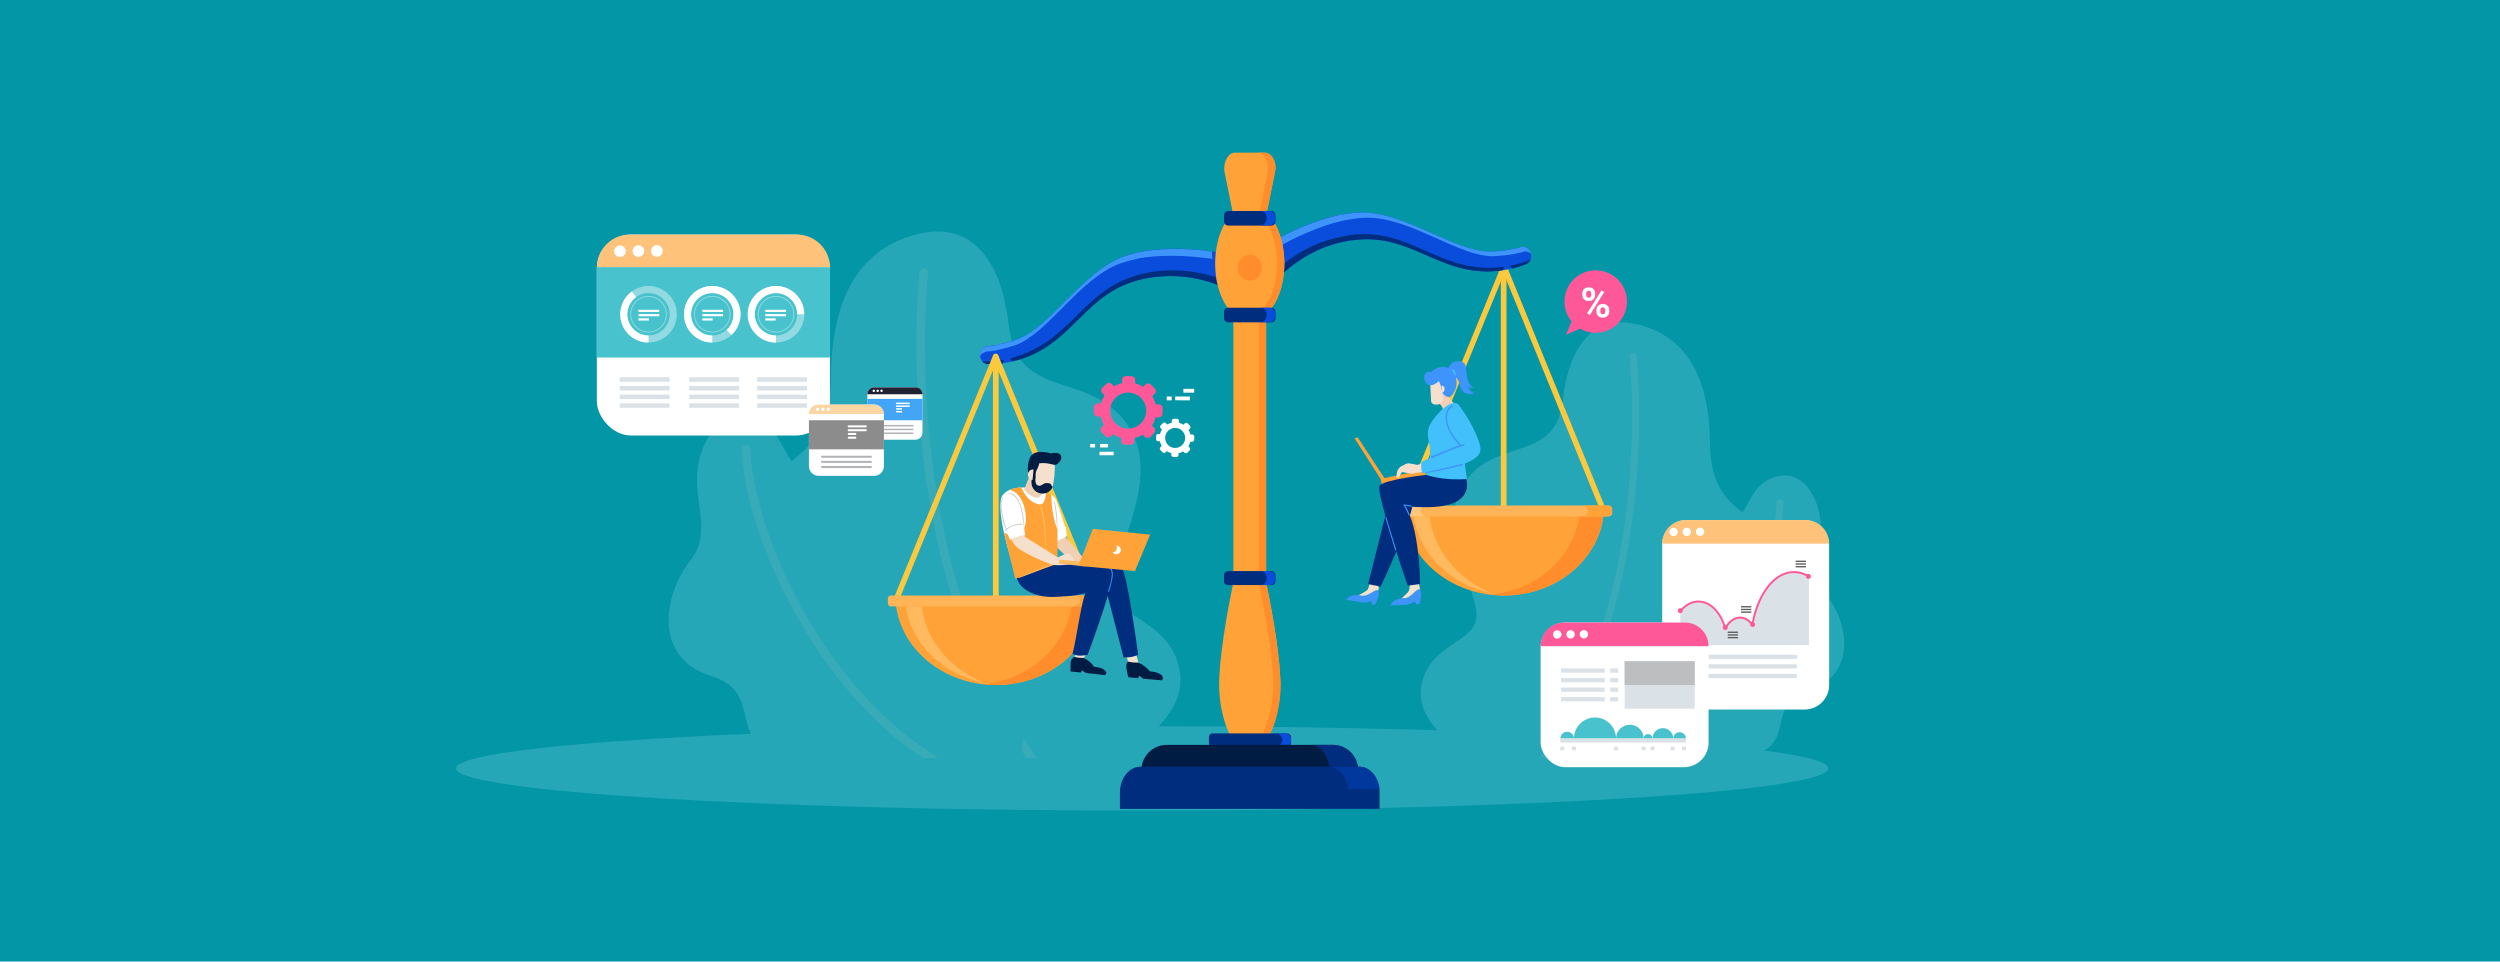<?xml version="1.0" encoding="UTF-8"?><svg id="Online_Resource" xmlns="http://www.w3.org/2000/svg" viewBox="0 0 1300 500"><defs><style>.cls-1{fill:#002d7e;}.cls-2{fill:#00389e;}.cls-3{fill:#0396a6;}.cls-4{fill:#001c42;}.cls-5{fill:#f5e0cd;}.cls-6{fill:#fbd5a2;}.cls-7{fill:#ff5899;}.cls-8{fill:#ffa338;}.cls-9{fill:#fff;}.cls-10{fill:#ffba5f;}.cls-11{fill:#ffc77d;}.cls-12{fill:#ffc27a;}.cls-13{fill:#ffb557;}.cls-14{fill:#fcc83c;}.cls-15{fill:#f0cfb5;}.cls-16{fill:#ff8d2b;}.cls-17{fill:#8c8c8c;}.cls-18{fill:#b2b4b8;}.cls-19{fill:#bcbec0;}.cls-20,.cls-21{fill:#ade6fb;}.cls-22{fill:#cbcbcb;}.cls-23{fill:#dae2e8;}.cls-24{fill:#222033;}.cls-25{fill:#0a4ddd;}.cls-26{fill:#42a5f5;}.cls-27{fill:#41c0fc;}.cls-28{fill:#3f94fb;}.cls-29{fill:#48c2cd;}.cls-30{fill:#5d5d5d;}.cls-31{opacity:.21;}.cls-32{opacity:.4;}.cls-21{fill-rule:evenodd;}</style></defs><rect class="cls-3" x="-16.03" y="-21.79" width="1343.73" height="555.71"/><g class="cls-31"><path class="cls-21" d="m593.96,377.61c-197.07,0-356.83,9.82-356.83,21.94s159.76,21.94,356.83,21.94,356.83-9.82,356.83-21.94-159.76-21.94-356.83-21.94"/><path class="cls-20" d="m579.17,394.13s40.03-18.21,34.08-46.41c-5.93-28.21-38.48-25.24-34.08-47.5,4.4-22.27,25.77-56.93,4.99-82.17-20.78-25.23-55.34-10.11-59.67-49.23-3.49-31.53-18.06-53.87-46.29-47.32-26.13,6.06-45.62,26.3-46.1,74.42-.53,51.24-36.61,36.84-37.06,74.59-.45,38.02,29.83,38.02,41.66,63.52,5.59,12.05-8.98,54.39,34.08,60.09h108.4Z"/><path class="cls-9" d="m482.57,142s-.1.86-.25,2.54c-.45,5.05-1.37,17.34-1.37,34.47-.01,50.12,7.89,141.66,57.78,214.73.09.13.16.26.21.39h-5.22c-49.43-73.98-57.13-165.03-57.14-215.12,0-23.05,1.64-37.43,1.65-37.5.14-1.2,1.22-2.06,2.42-1.92,1.2.14,2.06,1.22,1.92,2.42"/><path class="cls-21" d="m531.07,394.13s6.3-34.8-17.32-48.97c-23.61-14.17-47.74-25.19-45.12-48.02,2.62-22.83-3.82-49.77-41.67-50.28-23.39-.3-14.61-24.97-38.38-29.89-14.45-2.99-23.98,12.09-25.82,26.9-2.11,16.87,7.44,33.45-3.51,47.18-14.21,17.8-19.98,50.99,10.56,60.44,30.54,9.45,3.32,38.37,44.92,42.64h116.34Z"/><path class="cls-9" d="m390.16,233.49c.8,22.17,10.63,53.72,27.46,83.83,16.81,30.13,40.6,58.85,69.01,75.77.42.25.72.61.9,1.03h-7.51c-27.38-17.72-49.98-45.59-66.22-74.67-17.09-30.64-27.14-62.56-28.01-85.8-.04-1.2.9-2.22,2.11-2.26,1.2-.04,2.22.9,2.26,2.1"/><path class="cls-20" d="m767.47,394.13s-33.11-15.07-28.2-38.39c4.91-23.33,31.83-20.88,28.2-39.29-3.64-18.42-21.32-47.1-4.13-67.98,17.19-20.87,45.78-8.36,49.37-40.73,2.89-26.09,14.94-44.56,38.3-39.15,21.62,5.02,37.74,21.75,38.14,61.57.44,42.39,30.29,30.48,30.66,61.71.37,31.45-24.68,31.45-34.47,52.55-4.62,9.97,7.43,44.99-28.19,49.71h-89.68Z"/><path class="cls-9" d="m847.39,185.55s.08.71.21,2.1c.38,4.17,1.14,14.34,1.14,28.51.01,41.46-6.53,117.19-47.8,177.64-.07.1-.13.21-.18.32h4.32c40.89-61.2,47.26-136.53,47.27-177.97,0-19.07-1.36-30.97-1.37-31.03-.11-.99-1.01-1.7-2-1.59-.99.11-1.7,1.01-1.59,2"/><path class="cls-21" d="m807.27,394.13s-5.21-28.79,14.33-40.51c19.53-11.72,39.49-20.84,37.33-39.73-2.17-18.89,3.16-41.18,34.47-41.6,19.35-.25,12.09-20.66,31.75-24.73,11.95-2.47,19.84,10,21.36,22.25,1.74,13.95-6.16,27.67,2.9,39.03,11.76,14.73,16.53,42.18-8.74,50-25.27,7.82-2.75,31.74-37.16,35.28h-96.25Z"/><path class="cls-9" d="m923.84,261.24c-.66,18.34-8.8,44.45-22.71,69.35-13.91,24.93-33.59,48.68-57.09,62.68-.35.2-.6.51-.74.85h6.21c22.65-14.66,41.35-37.72,54.78-61.77,14.14-25.35,22.45-51.76,23.17-70.98.04-1-.74-1.84-1.74-1.87-1-.04-1.84.74-1.87,1.74"/></g><g><g><path class="cls-7" d="m602.62,210.25l-1.71-.02c-.35-1.51-.93-2.94-1.71-4.23l1.25-1.21c.77-.74.78-1.98.04-2.74l-2.04-2.1c-.75-.77-1.98-.78-2.74-.04l-1.27,1.23c-1.27-.79-2.67-1.4-4.16-1.78l.02-1.78c.01-1.07-.84-1.95-1.91-1.97l-1.72-.02-1.2-.02c-1.06-.01-1.95.84-1.97,1.91l-.02,1.79c-1.5.33-2.92.89-4.21,1.65l-1.23-1.27c-.74-.77-1.98-.78-2.74-.04l-2.1,2.04c-.77.74-.78,1.97-.04,2.74l1.21,1.25c-.82,1.27-1.45,2.68-1.84,4.18l-1.7-.02c-1.07-.01-1.95.84-1.97,1.91l-.04,2.92c-.01,1.07.84,1.95,1.91,1.97l1.66.02c.33,1.54.9,2.99,1.68,4.31l-1.17,1.13c-.77.75-.78,1.98-.04,2.74l2.04,2.1c.74.77,1.97.78,2.74.04l1.15-1.11c1.3.84,2.74,1.47,4.28,1.86l-.02,1.58c-.01,1.06.84,1.95,1.91,1.96l1.72.02,1.2.02c1.07.01,1.95-.84,1.97-1.91l.02-1.58c1.56-.34,3.02-.93,4.34-1.73l1.11,1.15c.75.76,1.98.78,2.74.04l2.1-2.04c.77-.75.78-1.98.04-2.74l-1.13-1.17c.81-1.3,1.43-2.73,1.81-4.26l1.66.02c1.06.01,1.95-.84,1.96-1.91l.04-2.93c.01-1.06-.84-1.95-1.91-1.97Zm-15.95,12.64h-.14c-5.18-.08-9.31-4.33-9.23-9.51.07-5.13,4.26-9.24,9.37-9.23h.13c5.17.08,9.31,4.33,9.23,9.51-.07,5.13-4.26,9.23-9.36,9.23Z"/><rect class="cls-9" x="572.03" y="230.86" width="4.14" height="1.81"/><rect class="cls-9" x="566.89" y="230.86" width="2.57" height="1.81"/><rect class="cls-9" x="571.74" y="234.92" width="7.37" height="1.81"/><rect class="cls-9" x="615.36" y="202.2" width="5.63" height="1.99"/><rect class="cls-9" x="606.7" y="206.19" width="2.57" height="1.99"/><rect class="cls-9" x="613.91" y="203.34" width="1.99" height="7.63" transform="translate(404.23 820.87) rotate(-89.67)"/><path class="cls-9" d="m619.96,225.91h-.95c-.19-.85-.52-1.65-.95-2.37l.69-.67c.43-.41.44-1.1.02-1.52l-1.13-1.17c-.41-.43-1.1-.43-1.53-.02l-.7.69c-.71-.44-1.49-.78-2.32-.99v-.99c.02-.59-.46-1.09-1.05-1.09h-.96s-.67-.02-.67-.02c-.59,0-1.08.47-1.09,1.06v1c-.85.19-1.64.5-2.36.92l-.69-.7c-.41-.43-1.1-.44-1.52-.02l-1.17,1.13c-.43.41-.43,1.1-.02,1.52l.67.69c-.46.71-.8,1.49-1.02,2.33h-.95c-.59-.02-1.09.46-1.09,1.05l-.02,1.63c0,.59.47,1.09,1.06,1.09h.93c.18.87.5,1.68.93,2.41l-.65.63c-.43.41-.44,1.1-.02,1.53l1.13,1.17c.41.43,1.1.44,1.52.02l.64-.62c.72.47,1.53.82,2.38,1.04v.88c-.02.59.46,1.08,1.05,1.09h.96s.67.02.67.02c.59,0,1.09-.47,1.09-1.06v-.88c.88-.19,1.69-.52,2.42-.96l.62.64c.41.42,1.1.43,1.53.02l1.17-1.13c.43-.41.44-1.1.02-1.53l-.63-.65c.45-.72.8-1.52,1.01-2.37h.92c.59.02,1.08-.46,1.09-1.05l.02-1.63c0-.59-.47-1.08-1.06-1.09Zm-8.87,7.03h-.08c-2.88-.04-5.18-2.41-5.14-5.29.04-2.85,2.37-5.14,5.21-5.14h.07c2.88.04,5.18,2.41,5.14,5.29-.04,2.85-2.37,5.14-5.21,5.14Z"/></g><g><g><rect class="cls-9" x="864.34" y="270.43" width="86.82" height="98.52" rx="12.76" ry="12.76"/><path class="cls-12" d="m876.6,270.43h62.29c6.77,0,12.26,5.49,12.26,12.26h-86.82c0-6.77,5.49-12.26,12.26-12.26Z"/><path class="cls-9" d="m872.44,276.61c0,1.2-.97,2.17-2.17,2.17s-2.17-.97-2.17-2.17.97-2.17,2.17-2.17,2.17.97,2.17,2.17Z"/><path class="cls-9" d="m879.32,276.56c0,1.2-.97,2.17-2.17,2.17s-2.17-.97-2.17-2.17.97-2.17,2.17-2.17,2.17.97,2.17,2.17Z"/><path class="cls-9" d="m886.21,276.51c0,1.2-.97,2.17-2.17,2.17s-2.17-.97-2.17-2.17.97-2.17,2.17-2.17,2.17.97,2.17,2.17Z"/></g><g><path class="cls-23" d="m940.66,300.03c-1.89-1.19-3.9-1.96-5.98-2.25-.61-.09-1.22-.13-1.84-.13-.58,0-1.16.04-1.73.11-.04,0-.07.01-.11.02-3.43.47-6.64,2.25-9.46,5.04-1.31,1.29-2.54,2.81-3.67,4.52-1.81,2.74-3.36,5.97-4.58,9.56-.49,1.45-.93,2.95-1.31,4.51-.28,1.17-.53,2.36-.75,3.59-1.71-2.3-3.96-3.7-6.43-3.7-.82,0-1.62.15-2.38.45-1.97.75-3.7,2.43-4.99,4.7-.09.16-.18.32-.26.49-.05-.16-.09-.33-.14-.49-.97-3.2-2.4-6.01-4.16-8.22-.38-.48-.77-.92-1.18-1.34-2.4-2.46-5.28-3.9-8.38-3.92h-.08c-3.13,0-6.05,1.45-8.46,3.92-.35.35-.69.73-1.02,1.13v17.37h66.92v-35.37Z"/><path class="cls-7" d="m897.17,327.28s-.03,0-.05,0c-.21-.02-.39-.17-.45-.37-.05-.17-.09-.32-.14-.48-.94-3.11-2.35-5.89-4.08-8.05-.36-.45-.75-.89-1.15-1.3-2.39-2.44-5.16-3.74-8.02-3.77h-.08c-2.89,0-5.69,1.3-8.09,3.77-.33.33-.66.7-.99,1.1l-.79-.65c.35-.42.7-.81,1.05-1.17,2.6-2.67,5.65-4.08,8.83-4.08h.08c3.14.03,6.17,1.44,8.75,4.08.42.43.83.9,1.21,1.38,1.68,2.11,3.08,4.77,4.05,7.74,1.34-2.14,3.03-3.65,4.93-4.38.83-.32,1.69-.49,2.57-.49,2.22,0,4.37,1.07,6.12,3.03.16-.84.35-1.69.55-2.53.38-1.58.83-3.11,1.32-4.56,1.24-3.64,2.8-6.9,4.64-9.68,1.15-1.74,2.41-3.29,3.74-4.6,2.99-2.96,6.27-4.7,9.75-5.18h.1c.6-.09,1.18-.13,1.81-.13.66,0,1.29.04,1.91.13,2.13.29,4.21,1.08,6.19,2.33l-.55.87c-1.85-1.17-3.79-1.9-5.78-2.18-.58-.08-1.16-.12-1.77-.12-.58,0-1.12.04-1.67.11h-.1c-3.26.46-6.34,2.11-9.17,4.91-1.28,1.26-2.49,2.75-3.6,4.44-1.79,2.71-3.31,5.89-4.52,9.45-.48,1.42-.92,2.92-1.29,4.47-.29,1.18-.54,2.38-.74,3.56-.04.2-.19.36-.39.41-.2.05-.41-.03-.53-.19-1.67-2.25-3.81-3.49-6.01-3.49-.75,0-1.49.14-2.2.42-1.83.7-3.47,2.25-4.73,4.48-.09.15-.17.3-.25.46-.09.18-.27.29-.46.29Z"/><circle class="cls-7" cx="940.38" cy="299.72" r="1.28"/><circle class="cls-7" cx="911.37" cy="324.75" r="1.28"/><circle class="cls-7" cx="897.13" cy="326.31" r="1.28"/><circle class="cls-7" cx="873.74" cy="317.54" r="1.28"/><g><rect class="cls-30" x="905.33" y="315.16" width="5.37" height=".72"/><rect class="cls-30" x="905.33" y="316.56" width="5.37" height=".72"/><rect class="cls-30" x="905.33" y="317.95" width="5.37" height=".72"/></g><g><rect class="cls-30" x="933.73" y="291.54" width="5.37" height=".72"/><rect class="cls-30" x="933.73" y="292.93" width="5.37" height=".72"/><rect class="cls-30" x="933.73" y="294.33" width="5.37" height=".72"/></g><g><rect class="cls-30" x="898.41" y="328.42" width="5.37" height=".72"/><rect class="cls-30" x="898.41" y="329.81" width="5.37" height=".72"/><rect class="cls-30" x="898.41" y="331.2" width="5.37" height=".72"/></g></g><g><path class="cls-23" d="m933.57,342.65h-53.27c-.61,0-1.11-.5-1.11-1.11h0c0-.61.5-1.11,1.11-1.11h53.27c.61,0,1.11.5,1.11,1.11h0c0,.61-.5,1.11-1.11,1.11Z"/><path class="cls-23" d="m933.51,347.63h-53.27c-.61,0-1.11-.5-1.11-1.11h0c0-.61.5-1.11,1.11-1.11h53.27c.61,0,1.11.5,1.11,1.11h0c0,.61-.5,1.11-1.11,1.11Z"/><path class="cls-23" d="m933.45,352.62h-53.27c-.61,0-1.11-.5-1.11-1.11h0c0-.61.5-1.11,1.11-1.11h53.27c.61,0,1.11.5,1.11,1.11h0c0,.61-.5,1.11-1.11,1.11Z"/></g></g><g><g><rect class="cls-9" x="801.12" y="323.7" width="87.34" height="75.25" rx="12.84" ry="12.84"/><path class="cls-7" d="m813.46,323.7h62.67c6.81,0,12.33,5.53,12.33,12.33h-87.34c0-6.81,5.53-12.33,12.33-12.33Z"/><path class="cls-9" d="m811.96,329.92c0,1.21-.98,2.18-2.18,2.18s-2.18-.98-2.18-2.18.98-2.18,2.18-2.18,2.18.98,2.18,2.18Z"/><path class="cls-9" d="m818.89,329.87c0,1.2-.98,2.18-2.18,2.18s-2.18-.98-2.18-2.18.98-2.18,2.18-2.18,2.18.98,2.18,2.18Z"/><path class="cls-9" d="m825.81,329.82c0,1.2-.98,2.18-2.18,2.18s-2.18-.98-2.18-2.18.98-2.18,2.18-2.18,2.18.98,2.18,2.18Z"/></g><g><rect class="cls-23" x="844.82" y="343.84" width="36.44" height="24.7"/><rect class="cls-19" x="844.82" y="343.84" width="36.44" height="12.35"/><rect class="cls-23" x="811.74" y="352.55" width="22.73" height="2.23"/><rect class="cls-23" x="811.74" y="347.58" width="22.73" height="2.23"/><rect class="cls-23" x="811.74" y="357.52" width="22.73" height="2.23"/><rect class="cls-23" x="811.74" y="362.49" width="22.73" height="2.23"/><rect class="cls-23" x="837.3" y="347.58" width="4.2" height="2.23"/><rect class="cls-23" x="837.3" y="352.55" width="4.2" height="2.23"/><rect class="cls-23" x="837.3" y="357.52" width="4.2" height="2.23"/><rect class="cls-23" x="837.3" y="362.49" width="4.2" height="2.23"/><path class="cls-29" d="m864.69,378.64c-2.98,0-5.4,2.42-5.4,5.4h10.81c0-2.98-2.42-5.4-5.4-5.4Z"/><path class="cls-29" d="m814.92,380.5c-1.96,0-3.54,1.59-3.54,3.54h7.08c0-1.96-1.59-3.54-3.54-3.54Z"/><path class="cls-29" d="m873.39,380.74c-1.82,0-3.3,1.48-3.3,3.3h6.61c0-1.82-1.48-3.3-3.3-3.3Z"/><path class="cls-29" d="m856.97,381.73c-1.28,0-2.31,1.03-2.31,2.31h4.62c0-1.28-1.03-2.31-2.31-2.31Z"/><path class="cls-29" d="m847.53,376.86c-3.96,0-7.18,3.21-7.18,7.18h14.35c0-3.96-3.21-7.18-7.18-7.18Z"/><path class="cls-29" d="m829.4,373.09c-6.05,0-10.95,4.9-10.95,10.95h21.89c0-6.05-4.9-10.95-10.95-10.95Z"/><rect class="cls-23" x="811.37" y="384.04" width="65.32" height="2.09"/><rect class="cls-23" x="874.62" y="388.24" width="2.07" height="1.89"/><rect class="cls-23" x="868.77" y="388.24" width="2.07" height="1.89"/><rect class="cls-23" x="858.25" y="388.24" width="2.07" height="1.89"/><rect class="cls-23" x="853.63" y="388.24" width="2.07" height="1.89"/><rect class="cls-23" x="839.32" y="388.24" width="2.07" height="1.89"/><rect class="cls-23" x="817.42" y="388.24" width="2.07" height="1.89"/><rect class="cls-23" x="811.37" y="388.24" width="2.07" height="1.89"/></g></g><g><g><g><rect class="cls-9" x="310.35" y="122.01" width="121.24" height="104.45" rx="17.82" ry="17.82"/><path class="cls-12" d="m327.47,122.01h87c9.45,0,17.12,7.67,17.12,17.12h-121.24c0-9.45,7.67-17.12,17.12-17.12Z"/><path class="cls-9" d="m325.4,130.64c0,1.67-1.36,3.03-3.03,3.03s-3.03-1.36-3.03-3.03,1.36-3.03,3.03-3.03,3.03,1.36,3.03,3.03Z"/><circle class="cls-9" cx="331.98" cy="130.57" r="3.03"/><circle class="cls-9" cx="341.59" cy="130.5" r="3.03"/></g><g><rect class="cls-29" x="310.35" y="138.94" width="121.24" height="46.97"/><g><rect class="cls-23" x="322.24" y="196.19" width="25.91" height="2.33"/><rect class="cls-23" x="322.24" y="200.7" width="25.91" height="2.33"/><rect class="cls-23" x="322.24" y="205.2" width="25.91" height="2.33"/><rect class="cls-23" x="322.24" y="209.72" width="25.91" height="2.33"/></g><g><rect class="cls-23" x="358.39" y="196.19" width="25.91" height="2.33"/><rect class="cls-23" x="358.39" y="200.7" width="25.91" height="2.33"/><rect class="cls-23" x="358.39" y="205.2" width="25.91" height="2.33"/><rect class="cls-23" x="358.39" y="209.72" width="25.91" height="2.33"/></g><g><rect class="cls-23" x="393.73" y="196.19" width="25.91" height="2.33"/><rect class="cls-23" x="393.73" y="200.7" width="25.91" height="2.33"/><rect class="cls-23" x="393.73" y="205.2" width="25.91" height="2.33"/><rect class="cls-23" x="393.73" y="209.72" width="25.91" height="2.33"/></g><g><g><rect class="cls-9" x="332" y="161.08" width="10.8" height="1.15"/><rect class="cls-9" x="332" y="163.31" width="10.8" height="1.15"/><rect class="cls-9" x="332" y="165.53" width="5.4" height="1.15"/></g><g><g class="cls-32"><path class="cls-9" d="m337.23,148.71c-8.11,0-14.71,6.6-14.71,14.71s6.6,14.71,14.71,14.71,14.71-6.6,14.71-14.71-6.6-14.71-14.71-14.71Zm0,25.73c-6.08,0-11.02-4.95-11.02-11.02s4.95-11.02,11.02-11.02,11.02,4.95,11.02,11.02-4.94,11.02-11.02,11.02Z"/></g><path class="cls-9" d="m326.21,163.42c0-3.52,1.7-6.85,4.55-8.92l-2.17-2.98c-3.8,2.76-6.07,7.21-6.07,11.9,0,8.11,6.6,14.71,14.71,14.71v-3.68c-6.08,0-11.02-4.95-11.02-11.02Z"/><g class="cls-32"><path class="cls-9" d="m337.23,153.9c-5.25,0-9.51,4.27-9.51,9.51s4.27,9.51,9.51,9.51,9.51-4.27,9.51-9.51-4.27-9.51-9.51-9.51Zm0,18.56c-4.99,0-9.04-4.06-9.04-9.04s4.06-9.04,9.04-9.04,9.04,4.06,9.04,9.04-4.06,9.04-9.04,9.04Z"/></g></g></g><g><g><rect class="cls-9" x="365.2" y="161.08" width="10.8" height="1.15"/><rect class="cls-9" x="365.2" y="163.31" width="10.8" height="1.15"/><rect class="cls-9" x="365.2" y="165.53" width="5.4" height="1.15"/></g><g><g class="cls-32"><path class="cls-9" d="m370.38,148.71c-8.11,0-14.71,6.6-14.71,14.71s6.6,14.71,14.71,14.71,14.71-6.6,14.71-14.71-6.6-14.71-14.71-14.71Zm0,25.73c-6.08,0-11.02-4.95-11.02-11.02s4.94-11.02,11.02-11.02,11.02,4.95,11.02,11.02-4.94,11.02-11.02,11.02Z"/></g><path class="cls-9" d="m370.38,148.71c-8.11,0-14.71,6.6-14.71,14.71s6.6,14.71,14.71,14.71v-3.68c-6.08,0-11.02-4.95-11.02-11.02s4.94-11.02,11.02-11.02,11.02,4.95,11.02,11.02c0,3.06-1.28,6-3.52,8.08l2.51,2.7c2.99-2.77,4.7-6.7,4.7-10.78,0-8.11-6.6-14.71-14.71-14.71Z"/><g class="cls-32"><path class="cls-9" d="m370.38,153.9c-5.25,0-9.51,4.27-9.51,9.51s4.27,9.51,9.51,9.51,9.51-4.27,9.51-9.51-4.27-9.51-9.51-9.51Zm0,18.56c-4.99,0-9.04-4.06-9.04-9.04s4.06-9.04,9.04-9.04,9.04,4.06,9.04,9.04-4.06,9.04-9.04,9.04Z"/></g></g></g><g><g><rect class="cls-9" x="397.94" y="161.08" width="10.8" height="1.15"/><rect class="cls-9" x="397.94" y="163.31" width="10.8" height="1.15"/><rect class="cls-9" x="397.94" y="165.53" width="5.4" height="1.15"/></g><g><g class="cls-32"><path class="cls-9" d="m403.52,148.71c-8.11,0-14.71,6.6-14.71,14.71s6.6,14.71,14.71,14.71,14.71-6.6,14.71-14.71-6.6-14.71-14.71-14.71Zm0,25.73c-6.08,0-11.02-4.95-11.02-11.02s4.95-11.02,11.02-11.02,11.02,4.95,11.02,11.02-4.95,11.02-11.02,11.02Z"/></g><path class="cls-9" d="m403.52,148.71c-8.11,0-14.71,6.6-14.71,14.71s6.6,14.71,14.71,14.71v-3.68c-6.08,0-11.02-4.95-11.02-11.02s4.95-11.02,11.02-11.02,11.02,4.95,11.02,11.02h3.68c0-8.11-6.6-14.71-14.71-14.71Z"/><g class="cls-32"><path class="cls-9" d="m403.52,153.9c-5.25,0-9.51,4.27-9.51,9.51s4.27,9.51,9.51,9.51,9.51-4.27,9.51-9.51-4.27-9.51-9.51-9.51Zm0,18.56c-4.99,0-9.04-4.06-9.04-9.04s4.06-9.04,9.04-9.04,9.04,4.06,9.04,9.04-4.06,9.04-9.04,9.04Z"/></g></g></g></g></g><g><g><rect class="cls-9" x="451.02" y="201.43" width="28.67" height="27.24" rx="3.73" ry="3.73"/><path class="cls-24" d="m454.6,201.43h21.51c1.98,0,3.58,1.61,3.58,3.58h-28.67c0-1.98,1.61-3.58,3.58-3.58Z"/><circle class="cls-9" cx="454.38" cy="203.23" r=".63"/><circle class="cls-9" cx="456.39" cy="203.22" r=".63"/><circle class="cls-9" cx="458.4" cy="203.2" r=".63"/></g><rect class="cls-26" x="451.02" y="207.41" width="28.68" height="11.12"/><path class="cls-9" d="m472.74,210.15h-6.52c-.22,0-.4-.18-.4-.4h0c0-.22.18-.4.4-.4h6.52c.22,0,.4.18.4.4h0c0,.22-.18.4-.4.4Z"/><path class="cls-18" d="m474.7,221.76h-18.67c-.22,0-.4-.18-.4-.4h0c0-.22.18-.4.4-.4h18.67c.22,0,.4.18.4.4h0c0,.22-.18.4-.4.4Z"/><path class="cls-18" d="m474.7,223.71h-18.67c-.22,0-.4-.18-.4-.4h0c0-.22.18-.4.4-.4h18.67c.22,0,.4.18.4.4h0c0,.22-.18.4-.4.4Z"/><path class="cls-18" d="m474.7,225.67h-18.67c-.22,0-.4-.18-.4-.4h0c0-.22.18-.4.4-.4h18.67c.22,0,.4.18.4.4h0c0,.22-.18.4-.4.4Z"/><path class="cls-9" d="m472.74,211.61h-6.52c-.22,0-.4-.18-.4-.4h0c0-.22.18-.4.4-.4h6.52c.22,0,.4.18.4.4h0c0,.22-.18.4-.4.4Z"/><path class="cls-9" d="m468.76,213.04h-2.47c-.22,0-.4-.18-.4-.4h0c0-.22.18-.4.4-.4h2.47c.22,0,.4.18.4.4h0c0,.22-.18.4-.4.4Z"/><path class="cls-9" d="m468.76,214.48h-2.47c-.22,0-.4-.18-.4-.4h0c0-.22.18-.4.4-.4h2.47c.22,0,.4.18.4.4h0c0,.22-.18.4-.4.4Z"/></g><g><g><path class="cls-9" d="m425.71,210.4h28.86c2.8,0,5.07,2.27,5.07,5.07v26.91c0,2.8-2.27,5.07-5.07,5.07h-28.86c-2.8,0-5.07-2.27-5.07-5.07v-26.91c0-2.8,2.27-5.07,5.07-5.07Z"/><path class="cls-6" d="m425.51,210.4h29.26c2.69,0,4.87,2.18,4.87,4.87h-39.01c0-2.69,2.18-4.87,4.87-4.87Z"/><path class="cls-9" d="m426.06,212.86c0,.48-.39.86-.86.86s-.86-.39-.86-.86.39-.86.86-.86.86.39.86.86Z"/><path class="cls-9" d="m428.8,212.84c0,.48-.39.86-.86.86s-.86-.39-.86-.86.39-.86.86-.86.86.39.86.86Z"/><path class="cls-9" d="m431.54,212.82c0,.48-.39.86-.86.86s-.86-.39-.86-.86.39-.86.86-.86.86.39.86.86Z"/></g><rect class="cls-17" x="420.64" y="218.53" width="39.01" height="15.13"/><path class="cls-9" d="m450.19,222.26h-8.87c-.3,0-.54-.24-.54-.54h0c0-.3.24-.54.54-.54h8.87c.3,0,.54.24.54.54h0c0,.3-.24.54-.54.54Z"/><path class="cls-18" d="m452.85,238.06h-25.4c-.3,0-.54-.24-.54-.54h0c0-.3.24-.54.54-.54h25.4c.3,0,.54.24.54.54h0c0,.3-.24.54-.54.54Z"/><path class="cls-18" d="m452.85,240.72h-25.4c-.3,0-.54-.24-.54-.54h0c0-.3.24-.54.54-.54h25.4c.3,0,.54.24.54.54h0c0,.3-.24.54-.54.54Z"/><path class="cls-18" d="m452.85,243.38h-25.4c-.3,0-.54-.24-.54-.54h0c0-.3.24-.54.54-.54h25.4c.3,0,.54.24.54.54h0c0,.3-.24.54-.54.54Z"/><path class="cls-9" d="m450.19,224.25h-8.87c-.3,0-.54-.24-.54-.54h0c0-.3.24-.54.54-.54h8.87c.3,0,.54.24.54.54h0c0,.3-.24.54-.54.54Z"/><path class="cls-9" d="m444.76,226.19h-3.36c-.3,0-.54-.24-.54-.54h0c0-.3.24-.54.54-.54h3.36c.3,0,.54.24.54.54h0c0,.3-.24.54-.54.54Z"/><path class="cls-9" d="m444.76,228.16h-3.36c-.3,0-.54-.24-.54-.54h0c0-.3.24-.54.54-.54h3.36c.3,0,.54.24.54.54h0c0,.3-.24.54-.54.54Z"/></g></g><g><g><circle class="cls-7" cx="829.79" cy="156.83" r="16.25" transform="translate(332.64 839.47) rotate(-64.64)"/><polygon class="cls-7" points="814.34 174.07 824.23 169.71 817.5 166.36 814.34 174.07"/></g><path class="cls-9" d="m822.8,152.59c0-.43.07-.84.22-1.23.14-.38.36-.72.64-1.01s.63-.52,1.04-.68.89-.25,1.43-.25,1.03.08,1.45.25.77.4,1.05.68c.28.29.49.62.63,1.01.14.38.21.79.21,1.23v.81c0,.43-.07.83-.21,1.22-.14.38-.35.72-.63,1-.28.28-.63.51-1.04.68-.41.17-.89.25-1.44.25s-1.02-.08-1.44-.25-.77-.39-1.05-.68c-.28-.28-.49-.62-.64-1-.14-.38-.22-.79-.22-1.22v-.81Zm2.02.81c0,.18.03.36.08.53.05.17.14.32.25.45.11.13.25.23.41.31.16.08.35.12.58.12s.41-.04.57-.12c.16-.08.29-.18.4-.31.11-.13.18-.28.24-.45.05-.17.08-.34.08-.53v-.81c0-.18-.03-.36-.08-.53s-.13-.32-.24-.45-.24-.23-.41-.31c-.16-.08-.36-.12-.58-.12s-.41.04-.57.12-.3.18-.41.31-.19.28-.24.45-.08.35-.08.53v.81Zm1.92,10.42l-1.48-.8,7.48-11.98,1.48.8-7.48,11.98Zm3.39-2.61c0-.43.07-.83.22-1.22.14-.39.36-.72.64-1.01s.63-.51,1.04-.68c.41-.17.89-.25,1.43-.25s1.03.08,1.45.25c.42.17.77.39,1.05.68.28.28.49.62.63,1.01.14.39.21.79.21,1.22v.82c0,.43-.07.84-.21,1.22-.14.38-.35.71-.63,1-.28.29-.63.51-1.04.68-.41.16-.89.25-1.44.25s-1.02-.08-1.44-.25c-.42-.16-.77-.39-1.05-.68-.28-.29-.5-.62-.64-1-.14-.38-.22-.79-.22-1.22v-.82Zm2.02.82c0,.18.03.36.09.53.06.17.15.32.27.45.12.13.25.23.42.31.16.08.34.12.55.12.25,0,.46-.04.63-.12.16-.08.3-.18.39-.31.1-.13.17-.28.21-.45.04-.17.06-.34.06-.53v-.82c0-.18-.03-.36-.08-.53-.05-.17-.13-.32-.24-.45s-.25-.23-.41-.31c-.16-.08-.36-.12-.57-.12s-.41.04-.57.12c-.16.08-.3.18-.41.31s-.19.28-.24.45c-.05.17-.08.34-.08.53v.82Z"/></g></g><g><path class="cls-14" d="m783.39,265.83v-126.63c0-.81-.54-1.62-1.35-1.62s-1.62.81-1.62,1.62v126.63c0,.81.81,1.35,1.62,1.35s1.35-.54,1.35-1.35h0Z"/><path class="cls-14" d="m835.62,266.1l-52.22-127.98c0-.54-.54-.81-1.35-.81-.54,0-1.08.27-1.35.81l-52.49,127.98c-.27.81,0,1.62.81,1.89.81.27,1.62,0,1.89-.81l51.14-124.74,50.87,124.74c.27.81,1.08,1.08,1.89.81.81-.27,1.08-1.08.81-1.89h0Z"/><path class="cls-8" d="m729.82,266.64c2.16,24.08,24.62,43.02,52.22,43.02s49.79-18.94,51.95-43.02h-104.17Z"/><path class="cls-16" d="m782.04,309.66h-.27c-2.16,0-4.06-.27-6.22-.54,23.81-2.44,42.48-19.21,45.73-40.59h12.45c-3.25,23.27-25.16,41.13-51.68,41.13h0Z"/><path class="cls-10" d="m775.28,308.31c-21.1-4.33-37.34-20.29-40.05-39.77h8.12c2.16,17.59,14.61,32.47,31.93,39.77h0Z"/><path class="cls-13" d="m836.43,268.53h-109.04c-1.08,0-1.62-.81-1.62-1.62v-2.16c0-1.08.54-1.89,1.62-1.89h109.04c1.08,0,1.89.81,1.89,1.89v2.16c0,.81-.81,1.62-1.89,1.62h0Z"/><path class="cls-11" d="m741.45,268.53h-7.85c-1.62,0-2.71-1.35-2.71-2.71,0-1.62,1.08-2.98,2.71-2.98h7.85c-1.35,0-2.71,1.35-2.71,2.98,0,1.35,1.35,2.71,2.71,2.71h0Z"/><path class="cls-8" d="m835.62,268.53h-12.72c1.35,0,2.71-1.35,2.71-2.71,0-1.62-1.35-2.98-2.71-2.98h12.72c1.35,0,2.71,1.35,2.71,2.98h0c0,1.35-1.35,2.71-2.71,2.71h0Z"/><path class="cls-25" d="m659.47,127.02s25.43-16.23,48.43-16.51c23.27-.27,48.97,20.83,67.37,20.29,5.41-.27,10.82-1.08,15.42-2.16,5.14-1.35,7.85,6.49,2.98,8.66-4.6,1.89-10.28,3.25-17.59,3.79-28.95,1.35-42.75-20.02-72.24-16.23-29.22,3.79-44.1,25.43-44.1,25.43l-.27-23.27Z"/><path class="cls-9" d="m792.05,128.38h-.27.27Zm-.27,0h0Zm0,0h0Zm0,0h0Zm0,0h0Zm-.27,0h0Zm0,0h0Zm0,0h0Zm0,0h0Zm0,0h0Zm-.81.27c0-.27.27-.27.27-.27h0s-.27,0-.27.27h0Zm.54-.27h0Zm0,0h0Zm0,0h0Zm0,0h0Zm0,0h0Z"/><path class="cls-28" d="m796.11,131.89c-1.08-.81-2.16-1.35-3.79-1.08l-.27.27c-1.62.27-3.25.54-4.87,1.08-3.25.54-6.76.81-10.28,1.08-17.86.54-43.56-20.29-66.02-20.02-3.52,0-7.03.54-10.28,1.08-15.42,2.98-30.03,10.82-35.45,13.8-.54-1.08-.81-2.44-1.35-3.52,6.49-3.79,20.02-10.28,33.82-12.99,3.52-.54,7.03-1.08,10.28-1.08,23.27-.27,48.97,20.83,67.37,20.29,3.52,0,7.04-.54,10.28-1.08,1.89-.27,3.52-.81,5.14-1.08h0c0-.27.27-.27.27-.27h1.08c1.89,0,3.52,1.62,4.06,3.52h0Z"/><path class="cls-22" d="m793.68,137.31h0Zm0,0h0Zm0,0h0Zm0,0h0Zm.27-.27h0Zm0,0h0Zm0,0h0Zm0,0h0Zm0,0h0Zm.27,0h0Zm0,0h0Zm0,0h0Zm0,0h0Z"/><path class="cls-1" d="m786.37,139.74l-1.08-1.62h.27c3.79-.81,7.03-1.62,9.74-2.98.27,0,.54-.27.54-.27-.27.81-.81,1.62-1.62,2.16h-.27l-.27.27h0c-2.16.81-4.6,1.62-7.31,2.44h0Z"/><path class="cls-1" d="m781.5,140.55c-1.62.27-3.52.27-5.41.54-28.95,1.35-42.75-20.02-72.24-16.23-1.35,0-2.44.27-3.79.54-15.15,2.71-25.98,10.55-32.74,16.51,0-1.35,0-2.71-.27-4.33,7.03-5.68,17.32-12.18,31.39-14.61,1.08-.27,2.44-.54,3.79-.81,30.58-3.79,44.92,18.4,74.68,17.05,1.89-.27,3.52-.27,5.14-.54l-.54,1.89Z"/><path class="cls-25" d="m635.39,131.62s-29.76-6.22-51.41,1.89c-21.38,8.12-38.15,37.07-55.2,43.02-5.41,1.89-10.55,2.98-15.42,3.52-5.41.81-4.87,8.93.54,9.2,4.87.27,10.55-.54,17.59-2.71,27.33-9.2,32.74-34.09,61.42-41.13,28.95-7.04,50.6,7.85,50.6,7.85l-8.12-21.65Z"/><path class="cls-9" d="m512.01,180.6h0Zm0,0h0Zm0,0h0Zm0,0h0Zm.27-.27h0Zm0,0h0Zm0,0h0Zm0,0h0Zm0,0h0Zm0,0h.27-.27Zm.27,0h0Zm0,0h0Zm0,0h0Zm0,0h0Zm0,0h0Zm.81-.27h-.27.27Zm-.54.27h0Zm0,0h0Zm0,0h0Zm0,0h0Zm.27,0h0Zm0-.27"/><path class="cls-28" d="m509.57,185.2c-.27-1.89.54-3.79,2.44-4.6h0q0-.27.27-.27h.81v-.27h.27c1.62,0,3.52-.27,5.14-.81,3.25-.54,6.76-1.35,10.28-2.71,17.05-5.95,33.82-34.9,55.2-43.02,3.25-1.08,6.76-2.16,10.28-2.71,13.8-2.44,28.68-1.08,35.99,0,0,1.08,0,2.44.27,3.79-6.22-.81-22.73-2.98-38.15-.27-3.52.81-6.76,1.62-10.01,2.71-21.1,7.85-37.61,36.53-54.39,42.48-3.25,1.08-6.76,1.89-10.01,2.71-1.62.27-3.25.54-5.14.54,0,0,0,.27-.27.27-1.35.27-2.44,1.08-2.98,2.16h0Z"/><path class="cls-22" d="m521.48,188.99c-2.71.27-5.41.54-7.58.27h-.27.27c2.16.27,4.87,0,7.58-.27h0Zm-7.85.27h0Zm0,0h0Zm0,0h0Zm0,0h-.27.27Zm-.27,0h0Zm0,0h0Zm0,0h0Zm0,0h0Zm0,0h-.27.27Zm-.27,0h0Zm0,0h0Zm0,0h0Zm0,0h0Zm0,0h-.27.27Zm-.27,0h0Zm0,0h0Zm0,0h0Zm0,0h0Zm0,0l-.27-.27.27.27h0Zm-.27-.27h0Zm0,0h0Zm0,0h0Zm0,0h0Zm0,0h-.27.27Zm-.27,0h0Zm0,0h0Zm0,0h0Zm0,0h0Zm0,0h0Zm0,0h-.27.27Zm-.27,0h0Zm0,0v-.27.27h0Zm0-.27h0Zm0,0h0Zm0,0h0Zm-.27,0h0Zm0,0h0Zm0,0h0Zm0,0h0Zm0,0h0Zm0,0h-.27.27Zm-.27,0h0Zm0-.27h0Zm0,0h0Zm0,0h0Z"/><path class="cls-1" d="m521.48,188.99c-2.71.27-5.41.54-7.58.27h-1.08l-.27-.27h-.54v-.27h-.54v-.27h0c-.27,0-.54-.27-.81-.54h.81c2.98.27,6.49,0,10.28-.81h0l-.27,1.89Z"/><path class="cls-1" d="m526.35,187.9l-1.08-1.35c1.35-.54,2.98-1.08,4.6-1.62,28.41-9.47,33.82-35.17,63.86-42.48,1.35-.27,2.44-.54,3.79-.81,13.8-2.44,25.98-.27,34.63,2.44.27,1.62.81,2.98,1.08,4.06-8.39-3.25-21.1-6.22-36.53-3.52-1.08.27-2.44.54-3.79.81-28.68,7.04-34.09,31.93-61.42,41.13-1.89.54-3.52,1.08-5.14,1.35h0Z"/><path class="cls-14" d="m519.31,312.37v-126.63c0-.81-.54-1.35-1.35-1.35s-1.62.54-1.62,1.35v126.63c0,.81.81,1.62,1.62,1.62s1.35-.81,1.35-1.62h0Z"/><path class="cls-14" d="m466.82,313.72l50.87-124.47,51.14,124.47c.27.81,1.08,1.08,1.89.81.81-.27,1.08-1.08.81-1.89l-52.49-127.98c-.27-.54-.81-.81-1.35-.81s-1.08.27-1.35,1.08l-52.22,127.71c-.27.81,0,1.62.81,1.89.81.27,1.62,0,1.89-.81h0Z"/><path class="cls-8" d="m465.74,313.18c2.16,24.08,24.62,43.02,52.22,43.02s49.79-18.94,51.95-43.02h-104.17Z"/><path class="cls-16" d="m517.96,356.2h-.27c-2.16,0-4.06,0-6.22-.27,23.81-2.71,42.48-19.48,45.73-40.59h12.45c-3.25,23-25.16,40.86-51.68,40.86h0Z"/><path class="cls-10" d="m511.19,354.85c-21.1-4.33-37.34-20.02-40.05-39.5h8.12c2.16,17.59,14.61,32.2,31.93,39.5h0Z"/><path class="cls-13" d="m572.34,315.34h-109.04c-1.08,0-1.62-.81-1.62-1.89v-2.16c0-.81.54-1.62,1.62-1.62h109.04c1.08,0,1.89.81,1.89,1.62v2.16c0,1.08-.81,1.89-1.89,1.89h0Z"/><path class="cls-8" d="m571.53,315.34h-12.72c1.35,0,2.71-1.35,2.71-2.98s-1.35-2.71-2.71-2.71h12.72c1.35,0,2.71,1.08,2.71,2.71h0c0,1.62-1.35,2.98-2.71,2.98h0Z"/><path class="cls-8" d="m658.39,302.9v-139.62c5.68-4.87,9.47-14.88,9.47-26.25s-3.79-21.1-9.2-26.25l4.33-21.38c1.08-5.14-1.62-10.01-5.41-10.01h-15.42c-3.52,0-6.22,4.87-5.41,10.01l4.33,21.38c-5.41,5.14-9.2,14.88-9.2,26.25s3.79,21.38,9.47,26.25v139.62c-1.62,7.58-6.49,31.93-7.31,48.97-1.08,20.29,6.76,32.74,6.76,32.74h18.13s7.85-12.45,6.76-32.74c-.81-17.05-5.68-41.4-7.31-48.97h0Z"/><path class="cls-16" d="m660.55,381.36h-3.79c2.16-5.14,5.95-15.42,5.14-29.49-.81-15.96-5.14-38.42-7.04-47.62h3.79c1.89,9.2,6.22,31.66,7.04,47.62,0,1.35.27,2.44.27,3.79,0,12.18-3.25,21.11-5.41,25.7h0Zm-2.16-84.42h-3.79v-129.34h3.79v129.34Zm2.98-136.91h-4.06c4.06-5.41,6.76-13.8,6.76-23,0-7.58-1.89-14.61-4.6-19.75h1.62c.81,0,1.35-.54,1.89-1.08,2.98,5.41,4.87,12.72,4.87,20.83,0,9.2-2.44,17.59-6.49,23h0Zm-2.44-50.33h-3.79l4.06-20.29c.81-5.14-1.89-10.01-5.41-10.01h3.79c3.25,0,5.68,3.52,5.68,7.85,0,.81-.27,1.62-.27,2.16l-4.06,20.29Z"/><path class="cls-1" d="m668.94,381.36h-38.15c-1.35,0-2.16.81-2.16,2.16v2.71c0,1.35.81,2.44,2.16,2.44h38.15c1.35,0,2.44-1.08,2.44-2.44v-2.71c0-1.35-1.08-2.16-2.44-2.16h0Z"/><path class="cls-1" d="m661.09,296.95h-22.46c-1.35,0-2.16,1.08-2.16,2.16v2.98c0,1.35.81,2.16,2.16,2.16h22.46c1.35,0,2.16-.81,2.16-2.16v-2.98c0-1.08-.81-2.16-2.16-2.16h0Z"/><path class="cls-1" d="m661.09,160.03h-22.46c-1.35,0-2.16,1.08-2.16,2.44v2.71c0,1.35.81,2.44,2.16,2.44h22.46c1.35,0,2.16-1.08,2.16-2.44v-2.71c0-1.35-.81-2.44-2.16-2.44h0Z"/><path class="cls-1" d="m661.09,109.71h-22.46c-1.35,0-2.16,1.08-2.16,2.44v2.71c0,1.35.81,2.44,2.16,2.44h22.46c1.35,0,2.16-1.08,2.16-2.44v-2.71c0-1.35-.81-2.44-2.16-2.44h0Z"/><path class="cls-16" d="m656.22,139.2c0,3.79-2.71,6.76-6.22,6.76s-6.49-2.98-6.49-6.76,2.98-6.76,6.49-6.76,6.22,2.98,6.22,6.76h0Z"/><path class="cls-25" d="m670.29,387.32h-4.6c.54-.54,1.08-1.35,1.08-2.44,0-1.89-1.62-3.52-3.52-3.52h4.6c1.89,0,3.52,1.35,3.52,3.52h0c0,1.08-.54,1.89-1.08,2.44h0Z"/><path class="cls-25" d="m660.01,304.25h-4.6c1.89,0,3.25-1.62,3.25-3.52,0-2.16-1.35-3.79-3.25-3.79h4.6c1.89,0,3.25,1.62,3.25,3.79h0c0,1.89-1.35,3.52-3.25,3.52h0Z"/><path class="cls-25" d="m660.01,167.61h-4.6c1.89,0,3.25-1.89,3.25-3.79,0-2.16-1.35-3.79-3.25-3.79h4.6c1.89,0,3.25,1.62,3.25,3.79h0c0,1.89-1.35,3.79-3.25,3.79h0Z"/><path class="cls-25" d="m660.01,117.28h-4.6c1.89,0,3.25-1.89,3.25-3.79,0-2.16-1.35-3.79-3.25-3.79h4.6c1.89,0,3.25,1.62,3.25,3.79h0c0,1.89-1.35,3.79-3.25,3.79h0Z"/><path class="cls-4" d="m693.02,387.32h-86.31c-7.31,0-13.26,5.95-13.26,13.53v8.66h112.83v-8.66c0-7.58-5.95-13.53-13.26-13.53h0Z"/><path class="cls-1" d="m706.01,398.68h-14.88c-.81-6.49-4.87-11.36-9.47-11.36h11.36c6.49,0,12.18,4.87,12.99,11.36h0Z"/><path class="cls-1" d="m706.82,398.68h-113.91c-5.68,0-10.55,5.95-10.55,13.53v8.39h135.02v-8.39c0-7.58-4.6-13.53-10.55-13.53h0Z"/><path class="cls-2" d="m717.37,410.32h-16.23c-.81-6.76-5.14-11.63-10.55-11.63h16.23c5.14,0,9.74,4.87,10.55,11.63h0Z"/><path class="cls-28" d="m723.06,314.8l8.12-.27c1.35-.27,2.98-.81,4.33-1.62l.27-.27.54,1.62,1.89-.27s.81-3.25.81-5.14c-.27-.81-.27-1.62-.54-2.44-.81,0-1.62.27-2.44,1.08-1.89,1.62-3.79,4.06-7.04,3.52-3.79.81-4.87,1.62-5.95,3.79h0Z"/><path class="cls-5" d="m729.01,311.01c3.25.54,5.14-1.89,7.04-3.52.81-.81,1.62-1.08,2.44-1.08-.27-1.08-.54-1.89-.54-2.98l-4.87.54s0,2.44-.54,3.25c-.27,1.08-3.52,3.52-3.52,3.79h0Z"/><path class="cls-28" d="m700.06,311.83l7.85,1.35c1.62.27,3.25,0,4.6-.54l.54-.27.27,1.89,1.62.27s1.62-2.98,1.89-4.87c.27-1.08,0-1.89,0-2.71-.81-.27-1.62,0-2.44.54-2.16,1.08-4.6,3.25-7.85,1.89-3.52,0-4.87.54-6.49,2.44h0Z"/><path class="cls-5" d="m706.55,309.39c3.25,1.35,5.68-.81,7.85-1.89.81-.54,1.62-.81,2.44-.54,0-1.08,0-1.89.27-2.98l-4.87-.54s-.54,2.16-1.08,3.25c-.81.81-4.33,2.71-4.6,2.71h0Z"/><polygon class="cls-8" points="740.64 244.18 717.91 249.05 718.73 252.3 741.73 247.97 740.64 244.18"/><path class="cls-5" d="m740.37,240.67l-3.25,1.08-4.33-.81c-1.08,0-1.89.27-2.71.81l-1.62.81c-.81.54-1.62,1.62-1.89,2.44l-.54,2.71c0,.54.27.81.81.81h0c.27,0,.54-.27.81-.54l.81-1.62c0-.54.54-.81,1.08-.81l2.98.54c1.62.27,2.98.27,4.33-.27h.54l3.52-.81-.54-4.33Z"/><path class="cls-1" d="m742,246.89s-22.19,2.44-24.62,5.68c-2.16,3.25,14.61,51.95,14.61,51.95l6.49-.81s-.27-30.85-8.12-40.59c0,0,20.02,2.71,28.14-2.98,8.12-5.68,2.44-14.88,2.44-14.88l-18.94,1.62Z"/><path class="cls-1" d="m734.69,262.04c-1.89,11.63-16.78,43.02-16.78,43.02l-6.49-1.35,11.63-46.27,11.63,4.6Z"/><path class="cls-15" d="m753.63,205.49s-.27,2.16,2.71,4.33c1.89,1.62-4.33,7.03-4.33,7.03,0,0-1.35-5.95-4.33-7.58-3.25-1.62,2.44-6.22,2.44-6.22l3.52,2.44Z"/><path class="cls-28" d="m753.09,191.96c.81-4.06,5.41-5.14,8.12-3.25,2.71,1.62-.54,14.88,5.68,15.69,0,0-6.22,2.71-7.85-4.33-1.35-5.68-3.79-3.25-3.79-3.25l-2.16-4.87Z"/><path class="cls-28" d="m762.02,191.96s.81,8.93,4.6,9.74c0,0-3.25.81-4.33-2.16-1.08-2.71-.27-7.58-.27-7.58h0Z"/><path class="cls-5" d="m743.62,197.37l6.22-.54.54,10.28c0,1.62-1.08,2.98-2.71,3.25h-1.35c-1.08,0-2.16-.81-2.16-1.89l-.54-11.09Z"/><path class="cls-27" d="m753.36,191.96s1.62-.27,2.98.81c1.35,1.35,0,3.52,0,3.52l-2.98-4.33Z"/><path class="cls-28" d="m744.16,193.58c-4.06-1.35-4.6,4.33-1.89,6.22,2.44,1.89,5.95-1.62,5.95-1.62,0,0,1.08,2.16,1.35,4.06l.54,2.16s1.08,1.89,3.79,2.16c0,0,5.14-3.79,2.98-10.55-1.89-6.76-9.47-6.22-12.72-2.44h0Z"/><path class="cls-5" d="m749.84,204.14c.81,0,1.35-.81,1.35-1.89s-.81-1.89-1.62-1.62l.27,3.52Z"/><path class="cls-27" d="m756.34,209.55c-4.06-.27-11.63,8.12-13.26,12.45-2.44,7.31,3.52,8.93-1.62,24.89,0,0,8.93,3.25,21.38,2.16-3.52-20.02.27-39.5-6.49-39.5h0Z"/><path class="cls-27" d="m757.96,210.09c4.6,4.87,12.18,18.94,11.91,23.81-.27,4.6-8.12,8.93-30.3,12.18-.54-1.89-.81-3.79-.27-5.95l18.67-8.93-6.22-10.82,6.22-10.28Z"/><path class="cls-28" d="m760.12,241.21c.27-.27.54,0,.54.27s0,.27-.27.54c0,0-11.09,2.71-17.59,3.79-.27.27-.54,0-.54-.27s.27-.27.27-.27c6.76-1.35,17.59-4.06,17.59-4.06h0Z"/><path class="cls-28" d="m744.7,238.23c-.27,0-.54,0-.54-.27-.27-.27,0-.54,0-.54.27,0,12.18-5.41,17.05-6.49.27,0,.27.27.54.27,0,.27-.27.54-.54.54-4.6,1.08-16.51,6.49-16.51,6.49h0Z"/><path class="cls-28" d="m754.98,210.9c.27-.27.54,0,.54.27,0,0,0,.27-.27.54-.27,0-.81.27-1.08.54-.81.81-1.62,2.16-1.62,3.79-.27,1.62,0,4.06,1.08,6.49,1.08,2.71,3.25,5.68,6.22,8.93.27.27.27.54,0,.54-.27.27-.54.27-.54,0-3.25-3.25-5.14-6.49-6.22-8.93-1.35-2.98-1.62-5.41-1.35-7.31.27-1.89,1.08-3.25,1.89-4.06.54-.27.81-.54,1.35-.81h0Z"/><path class="cls-28" d="m726.03,285.85q0,.27-.27.54l-.27-.27-5.14-17.05.27-.27q.27,0,.27.27l5.14,16.78Z"/><path class="cls-28" d="m733.07,267.72c.27,0,0,.27,0,.27h-.54s-1.62-3.79-2.71-5.41v-.27h.27s2.16.27,3.79.54c.27,0,.27.27.27.54h-.27c-1.35,0-2.44-.27-3.25-.54,1.08,1.62,2.44,4.87,2.44,4.87h0Z"/><polygon class="cls-8" points="704.39 227.95 717.91 249.05 720.35 249.32 706.01 227.41 704.39 227.95"/><path class="cls-15" d="m552.86,273.68l1.35,5.68,12.18,14.34-7.85-.81s-9.2-7.85-10.01-9.74c-1.08-1.89-2.98-10.28-2.98-10.28l7.31.81Z"/><polygon class="cls-9" points="548.8 274.49 554.22 273.95 554.76 278.82 547.99 282.33 548.8 274.49"/><path class="cls-9" d="m549.08,259.88c-1.62-5.14-22.19-10.28-27.87-2.16-3.52,5.68,2.98,30.58,7.31,40.32,4.33,9.47,22.46,11.36,21.38-2.71-1.08-13.8.81-30.3-.81-35.45h0Z"/><path class="cls-5" d="m586.96,345.38l-1.89-6.76,5.14-.27,1.89,6.49s-.54,1.62-2.16,1.89c-1.62,0-2.98-1.35-2.98-1.35h0Z"/><path class="cls-5" d="m558.82,341.59l1.08-3.52,5.14.81-1.35,3.25s-.54,1.08-2.16.81c-1.89-.27-2.71-1.35-2.71-1.35h0Z"/><path class="cls-1" d="m535.01,294.51c10.01-3.52,44.65-2.44,47.89,0,3.25,2.44,8.93,46,8.93,46-2.71,1.08-3.79,1.35-7.58,1.35l-9.47-36.8s-18.67,8.12-30.85,3.79c-12.45-4.6-8.93-14.34-8.93-14.34h0Z"/><path class="cls-1" d="m528.78,294.51c10.01-3.52,46.54-2.16,49.79.27,3.25,2.44-12.99,45.73-12.99,45.73-3.25.54-5.14.81-7.85-.54,2.44-9.47,4.6-28.68,7.58-33.55,0,0-15.42,7.03-27.6,2.44-12.45-4.6-8.93-14.34-8.93-14.34h0Z"/><path class="cls-4" d="m563.69,342.13c2.44,1.35,4.33,2.98,5.14,4.6,0,0,4.06,0,5.95,2.16,1.35,1.35-.27,2.16-.27,2.16l-9.74-1.08-2.16-1.35-.54,1.08-5.41-.54v-3.25c0-1.89.27-3.52,2.16-4.33,1.62.54,3.52.54,4.87.54h0Z"/><path class="cls-4" d="m592.1,344.57c2.71,1.35,4.6,2.98,5.95,4.6,0,0,3.79,0,5.95,1.89,1.35,1.35.27,2.71.27,2.71l-9.74-.81-2.16-1.62-.54,1.35-5.14-.54-.81-3.52c-.27-1.89-.54-3.79.81-4.6,1.89.54,3.79.54,5.41.54h0Z"/><path class="cls-15" d="m535.28,247.7l-2.71,6.76s2.44,3.52,5.95,4.33c3.52.54,3.52-3.79,3.52-3.79l-2.98-5.95-3.79-1.35Z"/><path class="cls-9" d="m548.53,259.06c1.89,2.98,5.41,15.42,5.41,15.42,0,0-2.71.54-5.68.81-2.98.27.27-16.23.27-16.23h0Z"/><path class="cls-8" d="m524.99,254.74s7.03.81,8.39,12.99c1.08,12.18-7.85,11.09-11.36,9.2l5.95,24.08,21.92-7.85v-17.86s-2.98-5.95-3.25-18.13l-2.71-1.62s0,7.31-3.52,6.76c-3.52-.81-6.49-2.71-9.47-8.93,0,0-2.71,0-5.95,1.35h0Z"/><path class="cls-10" d="m548.26,292.62s-8.39,3.52-18.4,7.58v.27h.27c4.87-1.89,9.47-3.79,12.99-5.14,1.62-.81,2.98-1.35,4.06-1.62.81-.27,1.35-.54,1.35-.54l.27-.27q-.27-.27-.54-.27h0Z"/><path class="cls-10" d="m540.96,263.66v.27c.54,1.35,2.16,7.31,2.16,13.8.27,7.85,2.44,16.23,2.44,16.23q0,.27.27.27v-.54c-.54-1.89-2.16-9.2-2.16-15.96,0-7.58-2.16-14.34-2.16-14.34-.27,0-.27-.27-.27,0q-.27,0-.27.27h0Z"/><path class="cls-5" d="m559.36,292.89s-1.89-4.6-3.52-4.87c-1.62-.54-5.68,1.89-5.68,1.89l-17.32-10.82-.81-5.68c-2.98-.27-5.68.54-8.12,2.44,0,0,1.62,4.87,3.79,7.58,1.89,2.98,16.23,9.47,20.02,10.28s11.63-.81,11.63-.81h0Z"/><path class="cls-28" d="m574.78,294.51c1.35.27,2.16.81,2.71,1.62.54.81.81,2.16.54,3.52,0,2.16-.81,4.6-1.89,7.85,0,0,0,.27.27.27l.27-.27c1.08-3.25,1.62-5.68,1.89-7.58.27-1.89,0-2.98-.54-4.06-.81-.81-1.62-1.35-3.25-1.62,0-.27-.27,0-.27,0q0,.27.27.27h0Z"/><polygon class="cls-10" points="550.7 293.16 564.23 294.51 564.5 292.35 550.97 290.99 550.7 293.16"/><polygon class="cls-8" points="590.2 296.95 560.71 294.24 568.29 275.03 598.05 278 590.2 296.95"/><path class="cls-9" d="m580.73,285.04c.27-.27,0-.81-.27-1.35h.27c1.35.27,2.16,1.35,2.16,2.44-.27,1.35-1.35,2.16-2.71,2.16-.54,0-1.08-.54-1.62-1.08,1.08,0,2.16-.81,2.16-2.16h0Z"/><path class="cls-5" d="m536.9,246.08l.54-3.79c.27-2.98,2.98-5.41,5.95-5.14,3.25.27,5.41,3.25,5.14,6.22l-.27,4.33h0l-.54,3.79c-.27,3.25-2.98,5.41-6.22,5.14-2.98-.27-5.41-2.98-5.14-6.22l.54-3.79v-.54h0Z"/><path class="cls-4" d="m536.63,247.7l-.27,2.71c-.27,3.25,2.16,5.95,5.14,6.22,2.71.27,4.87-1.08,5.95-3.52-1.08-.27-.27-1.89-2.71-1.89-2.44-.27-2.71,1.62-4.6,1.35-1.89-.27-1.89-2.71-1.62-4.6l-1.89-.27Z"/><path class="cls-4" d="m538.52,248.24l-3.52-.54s-1.35-4.33.27-8.93c1.62-4.87,7.31-4.06,11.36-2.98,0,0,3.52-1.08,4.87.81,1.35,2.16-1.35,4.87-2.71,5.14-1.62,0-4.06-1.35-8.39-.81,0,0-.27,1.62-1.08,2.98-.81,1.35-.81,2.16-.81,4.33h0Z"/><path class="cls-5" d="m536.9,249.59c-1.35,0-2.44-1.35-2.44-2.98.27-1.62,1.62-2.71,2.98-2.44l-.54,5.41Z"/><path class="cls-22" d="m547.99,261.23h.27c0,1.08,1.08,5.95,1.35,13.26v.27c.27,0,.27-.27.27-.27,0-8.39-1.35-13.53-1.35-13.53,0,0-.27-.27-.27,0q-.27,0-.27.27h0Z"/><path class="cls-9" d="m532.3,272.59s-5.14-.54-9.2,3.25l2.16,4.87s4.06-2.44,7.85-2.44l-.81-5.68Z"/><path class="cls-22" d="m524.45,256.63h.27c1.08.27,1.89.54,2.71,1.35,1.08.81,2.16,2.71,2.98,5.14s1.35,5.68,1.89,10.01h.27v-.27c-.27-5.41-1.35-9.47-2.71-12.18-.54-1.35-1.35-2.44-2.16-3.25-.81-.54-1.89-1.08-2.98-1.08h-.54q0,.27.27.27h0Z"/><path class="cls-22" d="m523.64,275.84c-1.35-4.06-2.98-8.93-2.71-14.07.27-.81.27-1.89.54-2.98v-.27c-.27,0-.27.27-.27.27-.27,1.08-.54,1.89-.54,2.98-.54,5.14,1.08,10.28,2.44,14.07,0,.27.27.27.27.27.27,0,.27-.27.27-.27h0Z"/><path class="cls-22" d="m531.76,272.59l-.27-.27c-.54,0-1.89,0-3.25.27-1.62.54-3.52,1.08-5.14,2.71v.27c0,.27.27.27.27,0,1.62-1.35,3.25-2.16,4.87-2.44,1.35-.27,2.71-.27,3.25-.27h.54q0-.27-.27-.27h0Z"/></g></svg>